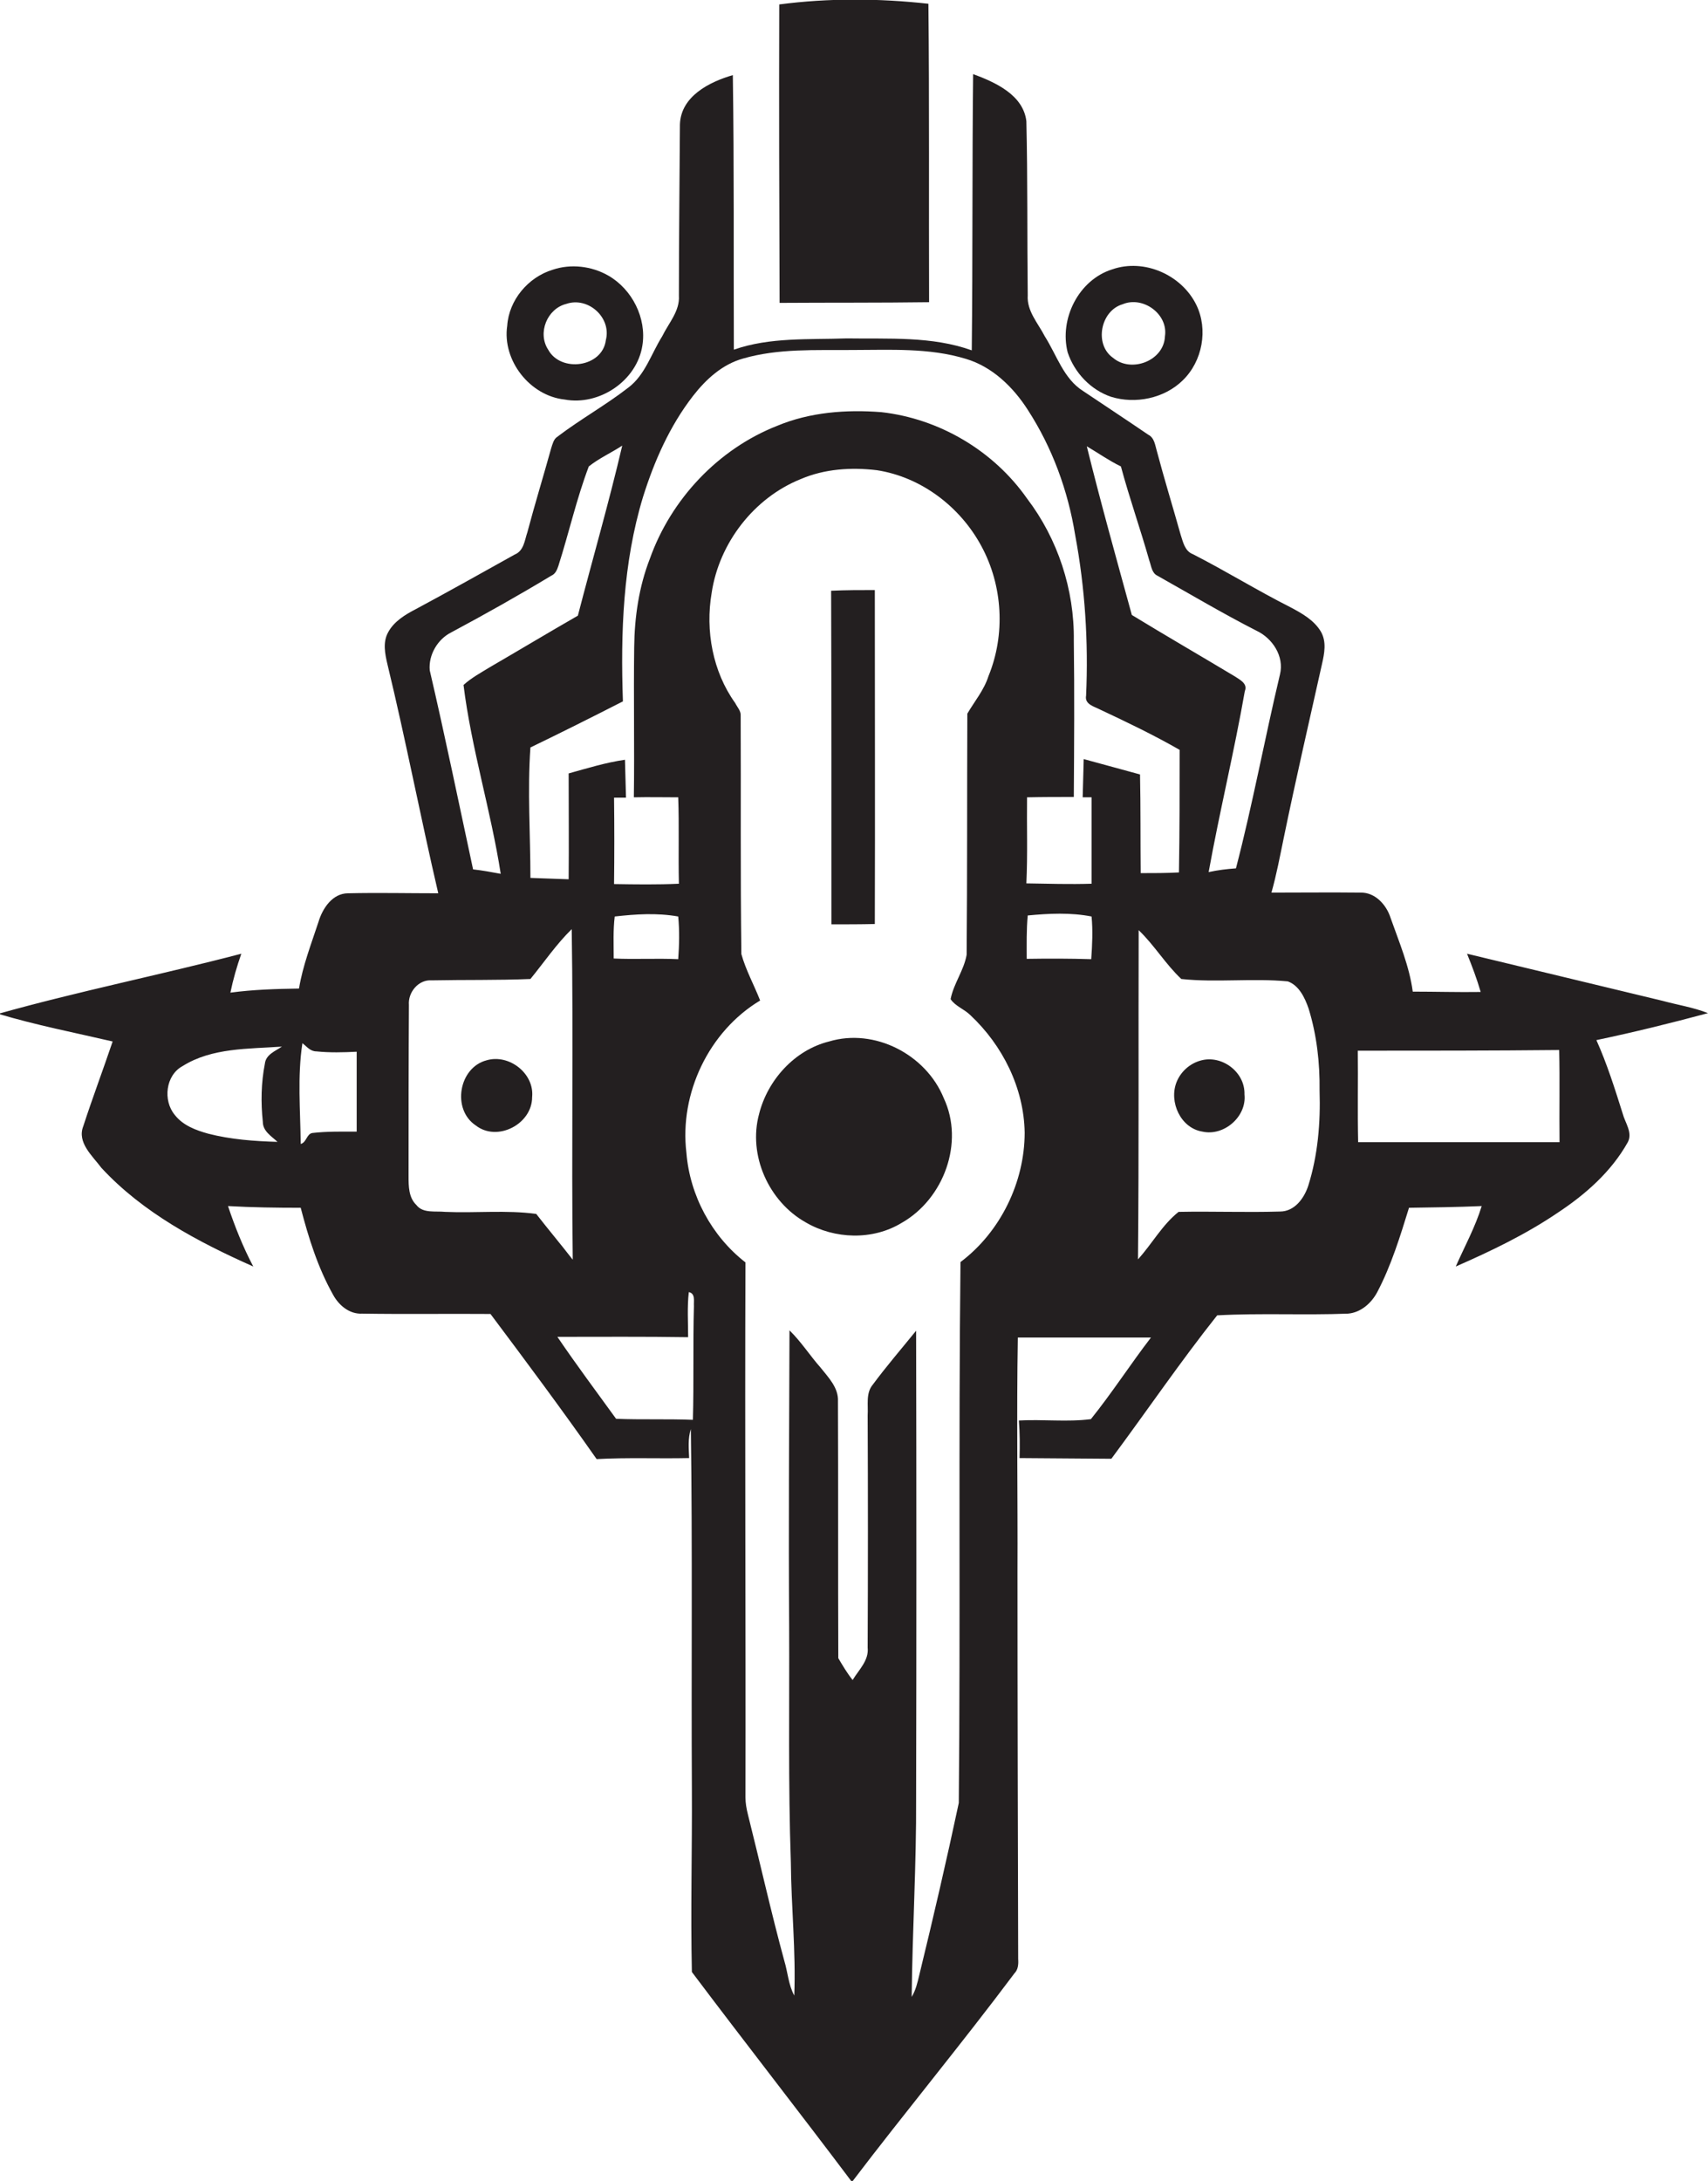 <?xml version="1.0" encoding="utf-8"?>
<!-- Generator: Adobe Illustrator 19.2.0, SVG Export Plug-In . SVG Version: 6.00 Build 0)  -->
<svg version="1.1" id="Layer_1" xmlns="http://www.w3.org/2000/svg" xmlns:xlink="http://www.w3.org/1999/xlink" x="0px" y="0px"
	 viewBox="0 0 500.4 638.7" enable-background="new 0 0 500.4 638.7" xml:space="preserve">
<g>
	<path fill="#231F20" d="M272.2,88.5c-0.1-29.1,0.1-58.2-0.2-87.4c-14.5-1.6-29.2-1.7-43.7,0.2c-0.1,29.1,0,58.3,0.1,87.4
		C243,88.6,257.6,88.7,272.2,88.5z"/>
	<path fill="#231F20" d="M467.7,304.6c11-2.3,21.9-5,32.7-7.9c-4.3-1.7-8.9-2.4-13.3-3.6c-19.1-4.6-38.2-9.2-57.3-13.8
		c1.5,3.7,2.9,7.4,4,11.2c-6.6,0.1-13.3-0.1-19.9-0.1c-1-7.5-4-14.5-6.5-21.6c-1.2-3.8-4.5-7.5-8.8-7.4c-8.7-0.1-17.4,0-26.1,0
		c1.5-5.3,2.5-10.7,3.6-16c3.5-17,7.4-33.9,11.2-50.9c0.7-3.1,1.4-6.5-0.3-9.5c-2-3.4-5.6-5.4-9-7.2c-9.7-4.9-18.9-10.6-28.5-15.5
		c-2.4-0.9-2.9-3.6-3.6-5.7c-2.3-8.2-4.8-16.3-7-24.6c-0.5-1.7-0.7-3.8-2.5-4.7c-6.3-4.3-12.7-8.5-19.1-12.8
		c-5.7-3.6-7.7-10.5-11.2-16c-2-3.9-5.3-7.4-5-12c-0.2-17,0-34-0.4-51c-0.9-7.7-9.1-11.4-15.6-13.8c-0.3,27-0.1,53.9-0.4,80.9
		c-11.7-4.2-24.4-3.3-36.6-3.5c-11.1,0.4-22.5-0.4-33.1,3.3c-0.1-26.8,0.1-53.6-0.3-80.4c-6.9,2-15.2,6.2-15.5,14.4
		c-0.1,16.7-0.3,33.5-0.3,50.2c0.3,4.5-3,8-4.9,11.9c-3.2,5.1-5,11.3-9.9,15c-6.7,5.2-14.1,9.3-20.8,14.4c-1.1,0.7-1.4,2.1-1.8,3.3
		c-2.3,8.3-4.8,16.4-7,24.7c-0.8,2.3-1,5.4-3.7,6.5c-9.7,5.4-19.3,10.8-29,16c-3.1,1.6-6.4,3.6-8.1,6.8c-1.6,2.9-0.9,6.3-0.2,9.3
		c5.4,22.3,9.7,44.8,14.9,67.1c-8.8,0-17.6-0.2-26.4,0c-4.6,0-7.5,4.4-8.7,8.4c-2.1,6.4-4.6,12.8-5.7,19.5
		c-6.7,0.1-13.4,0.3-20.1,1.2c0.8-3.9,1.9-7.7,3.2-11.4c-23.7,6.2-47.7,11-71.2,17.6c11,3.3,22.3,5.5,33.5,8.1
		c-2.8,8.3-5.9,16.5-8.6,24.8c-1.9,4.8,2.7,8.7,5.3,12.2c12.1,13.1,28.3,21.7,44.5,28.9c-3-5.7-5.4-11.7-7.4-17.7
		c7.1,0.4,14.2,0.5,21.3,0.5c2.3,8.8,5,17.5,9.5,25.5c1.7,3.1,4.8,5.7,8.5,5.5c12.5,0.2,25.1,0,37.6,0.1c10.5,14,21,28.1,31.1,42.5
		c9-0.5,18.1-0.1,27.1-0.3c-0.1-2.8-0.4-5.7,0.5-8.5c0.5,35,0.1,70.1,0.3,105.2c0.1,17.9-0.4,35.9,0,53.8
		c15.5,20.6,31.4,40.9,46.9,61.5c15.6-20.5,32.1-40.4,47.6-61.1c1.1-1.1,1.2-2.7,1.1-4.2c-0.1-37.7-0.2-75.3-0.2-113
		c0.1-23-0.3-46,0.1-69c13,0,26,0,39,0c-6,7.8-11.4,16.2-17.6,23.9c-6.9,0.9-14.1,0-21.1,0.4c0.3,3.7,0.3,7.3,0.2,11
		c9,0.1,17.9,0.1,26.9,0.2c10.4-14,20.2-28.4,31-42c12.7-0.7,25.6,0,38.3-0.5c3.8-0.3,6.9-3.1,8.6-6.3c4.1-7.8,6.7-16.3,9.3-24.7
		c7.1-0.1,14.2-0.2,21.3-0.5c-1.9,6.2-5,11.8-7.6,17.7c10.3-4.5,20.5-9.4,29.8-15.7c8.2-5.4,15.8-12.1,20.6-20.7
		c1.5-2.8-0.8-5.7-1.5-8.4C473.1,318.8,470.8,311.5,467.7,304.6z M77,328.5c0,2.8,2.5,4.2,4.3,5.9c-6.8-0.2-13.7-0.7-20.3-2.4
		c-3.6-1-7.4-2.4-9.8-5.5c-3.5-4.2-2.7-11.6,2.3-14.3c8.6-5.4,19.3-5,29.1-5.7c-1.9,1.3-4.7,2.3-5,5C76.5,317.1,76.4,322.9,77,328.5
		z M104.5,331.4c-4.3,0-8.7-0.1-13,0.4c-1.7,0.3-1.7,2.8-3.4,3.2c-0.1-9.8-1-19.8,0.5-29.5c1.3,1,2.3,2.4,4.1,2.4
		c3.9,0.4,7.9,0.3,11.8,0.1C104.5,315.8,104.5,323.6,104.5,331.4z M328.4,136.6c2.5,9.3,5.7,18.3,8.3,27.5c0.6,1.6,0.7,3.7,2.4,4.5
		c9.6,5.4,19.2,11.1,29,16.1c4.7,2.2,8.2,7.5,6.9,12.8c-4.5,18.9-8,38-12.9,56.8c-2.7,0.2-5.3,0.5-8,1.1c3.2-17.7,7.5-35.3,10.6-53
		c0.9-2.2-1.4-3.3-2.9-4.3c-10-6-20.2-11.9-30.2-18c-4.5-16.4-9.1-32.8-13.2-49.4C321.8,132.7,324.9,134.9,328.4,136.6z
		 M125.9,196.3c-0.4-4.5,2.3-9.1,6.3-11.1c9.9-5.3,19.7-10.8,29.3-16.6c1.2-0.5,1.7-1.7,2.1-2.9c3.1-9.7,5.3-19.6,8.9-29.1
		c3-2.4,6.6-4,9.8-6.1c-3.9,16.7-8.7,33.2-13,49.8c-8.7,5-17.2,10.1-25.8,15.1c-2.6,1.6-5.4,3.1-7.7,5.2c2.3,18.6,8,36.7,10.9,55.3
		c-2.7-0.5-5.4-1-8.1-1.3C134.4,235.1,130.4,215.6,125.9,196.3z M130.4,354.9c-2.8-0.3-6.5,0.5-8.4-2c-2.3-2.2-2.3-5.5-2.3-8.5
		c0-16.7,0-33.4,0.1-50.1c-0.3-3.7,2.8-7.5,6.7-7.2c9.6-0.2,19.2,0,28.9-0.4c4-4.9,7.6-10.2,12.1-14.6c0.5,32.3-0.1,64.5,0.3,96.8
		c-3.5-4.5-7.2-8.9-10.7-13.4C148.3,354.3,139.3,355.3,130.4,354.9z M203.3,382.5c-0.3,11.1,0,22.2-0.3,33.3c-7.5-0.3-15,0-22.5-0.3
		c-5.8-8-11.7-15.9-17.2-24c12.8,0,25.5-0.1,38.3,0.1c0-4.4-0.3-8.8,0.2-13.2C203.8,378.8,203.2,381,203.3,382.5z M180.1,268.4
		c6.2-0.7,12.4-1.1,18.6,0c0.4,4.2,0.3,8.3,0,12.5c-6.3-0.3-12.6,0.1-18.9-0.2C179.8,276.5,179.6,272.4,180.1,268.4z M281.4,369.6
		c-0.6,52.8,0,105.6-0.5,158.4c-3.6,16.9-7.5,33.7-11.6,50.5c-0.5,2.1-1,4.3-2.2,6.3c0.2-19.4,1.4-38.9,1.3-58.3
		c0.1-45.6,0.1-91.2,0-136.8c-4.3,5.3-8.7,10.4-12.7,15.8c-2.1,2.5-1.3,6-1.5,9c0.1,22.7,0.1,45.3,0,68c0.4,3.8-2.6,6.5-4.4,9.5
		c-1.6-2-2.9-4.2-4.2-6.4c-0.1-25,0-50.1-0.1-75.2c0.2-4-2.8-7-5.1-9.9c-3.1-3.5-5.7-7.6-9.1-10.9c-0.1,28.9-0.3,57.9-0.1,86.8
		c0.1,23-0.3,46,0.5,69c0.1,13,1.5,26,1,39c-1.7-3.1-1.9-6.8-2.9-10.1c-3.9-14.3-7.1-28.7-10.7-43c-0.4-1.6-0.7-3.3-0.7-4.9
		c0.1-52.3-0.2-104.5,0-156.7c-9.9-7.7-16.3-19.6-17.3-32.1c-2.1-17.4,6.6-35.6,21.6-44.6c-1.8-4.6-4.2-8.9-5.5-13.6
		c-0.3-23.3-0.1-46.5-0.2-69.8c0.1-1.4-1-2.5-1.6-3.7c-6.6-9.2-8.8-21.2-6.9-32.3c2.2-14.6,12.4-27.8,26.1-33.3
		c7-3,14.8-3.5,22.3-2.6c13,2,24.4,10.7,30.6,22.2c6.3,11.6,7.1,25.9,2.1,38.1c-1.3,4.1-4.1,7.4-6.2,11c-0.1,23.5,0,47.1-0.2,70.6
		c-0.8,4.6-3.8,8.4-4.7,13c1.4,2.1,4,2.9,5.8,4.7c9.4,8.8,15.7,21.3,15.9,34.4C300.2,346.2,293.1,360.8,281.4,369.6z M300.9,233.5
		c4.6-0.1,9.1-0.1,13.7-0.1c0.1-15.3,0.2-30.6,0-45.8c0.2-14.9-4.7-29.8-13.7-41.6c-9.8-14-25.7-23.4-42.7-25.3
		c-10.3-0.8-20.9,0-30.5,4c-17.3,6.8-31.1,21.5-37.3,38.9c-3.2,8.2-4.5,17.1-4.6,25.9c-0.2,14.7,0.1,29.4-0.1,44c4.3-0.1,8.7,0,13,0
		c0.3,8.4,0,16.8,0.2,25.3c-6.3,0.3-12.7,0.2-19,0.1c0.1-8.5,0.1-16.9,0-25.3c0.9,0,2.6,0,3.5,0c-0.1-3.7-0.2-7.4-0.3-11.1
		c-5.6,0.8-11.1,2.5-16.5,4c0,10.3,0.1,20.7,0,31c-3.7-0.1-7.5-0.3-11.2-0.4c0-12.7-0.9-25.5,0-38.2c9.1-4.4,18.1-8.9,27.1-13.5
		c-0.7-20.1,0-40.5,5.9-59.9c3.3-10.5,7.8-20.7,14.6-29.5c3.8-4.9,8.6-9.3,14.7-11c10.4-3,21.2-2.4,31.9-2.5
		c11.2,0,22.6-0.7,33.4,2.6c7.7,2.3,13.8,8.2,18.1,14.9c7.2,11.1,11.8,23.7,13.9,36.7c2.9,15.5,3.9,31.3,3.2,47
		c-0.5,2.6,2.4,3.2,4.1,4.1c7.9,3.7,15.8,7.5,23.3,11.8c0,12,0,24-0.2,35.9c-3.7,0.2-7.4,0.2-11.2,0.2c-0.1-9.6,0-19.3-0.2-28.9
		c-5.5-1.5-11-3-16.5-4.5c-0.1,3.7-0.2,7.5-0.3,11.2c0.6,0,1.9,0,2.6,0c0,8.4,0,16.9,0,25.3c-6.4,0.2-12.7,0-19.1-0.1
		C301.1,250.2,300.8,241.9,300.9,233.5z M319.7,280.9c-6.3-0.2-12.6-0.2-18.9-0.1c0-4.2-0.1-8.5,0.3-12.7c6.2-0.6,12.6-0.9,18.7,0.3
		C320.2,272.5,320,276.7,319.7,280.9z M383.3,347.2c-1.2,3.7-4,7.6-8.3,7.6c-9.9,0.3-19.8-0.1-29.7,0.1c-4.8,3.8-7.8,9.4-11.9,13.9
		c0.3-32.1,0.1-64.3,0.2-96.4c4.6,4.4,7.9,10,12.5,14.3c10.3,1.1,20.8-0.3,31.2,0.7c3.3,1.2,5,4.8,6.1,8c2.4,7.8,3.3,15.9,3.2,24
		C386.9,328.8,386.1,338.3,383.3,347.2z M456.9,334.5c-19.6,0-39.3,0-59,0c-0.2-9,0-17.9-0.1-26.8c19.7,0,39.3,0,59-0.2
		C457,316.5,456.8,325.5,456.9,334.5z"/>
	<path fill="#231F20" d="M165.4,117c10.2,1.9,21.2-5.5,22.8-15.8c1.3-8-3-16.5-10-20.5c-4.9-2.8-11-3.5-16.3-1.7
		c-7.2,2.2-12.8,8.9-13.3,16.4C147.1,105.5,155.2,115.9,165.4,117z M165.9,89c6.4-2.2,13.3,4,11.6,10.6c-1,8-13.2,9.6-16.9,2.8
		C157.4,97.5,160.3,90.4,165.9,89z"/>
	<path fill="#231F20" d="M325.5,116.2c7.1,2.2,15.6,0.5,21-4.8c5.8-5.6,7.5-14.9,4-22.1c-4.3-8.8-15.3-13.7-24.7-10.4
		c-9.8,3.1-15.5,14.5-13,24.3C314.8,109.2,319.6,114.2,325.5,116.2z M328.9,89.1c6-2.5,13.4,2.9,12.4,9.4
		c-0.3,7.2-9.9,10.8-15.2,6.3C320.5,100.9,322.4,91,328.9,89.1z"/>
	<path fill="#231F20" d="M243.6,270.7c4.2,0,8.5,0,12.7-0.1c0.1-32.6,0-65.2,0-97.8c-4.3,0-8.5,0-12.8,0.2
		C243.6,205.6,243.6,238.2,243.6,270.7z"/>
	<path fill="#231F20" d="M242.9,305c-10.1,2.5-18,11.3-20.5,21.2c-3.3,12.1,2.8,25.7,13.7,31.8c8.4,4.9,19.6,5.3,28.1,0.1
		c12.3-7,18.4-23.5,12.3-36.5C271.3,308.8,256.2,301,242.9,305z"/>
	<path fill="#231F20" d="M142.6,310.5c-8.2,2.1-10.3,14.4-3.2,19.1c6.3,4.9,16.5-0.4,16.5-8.3C156.6,314.4,149.2,308.6,142.6,310.5z
		"/>
	<path fill="#231F20" d="M351.7,310.6c-3.2,0.9-5.8,3.3-7,6.3c-2.3,5.8,1.2,13.5,7.6,14.5c6.3,1.4,13-4.4,12.3-10.9
		C364.8,313.9,357.9,308.8,351.7,310.6z"/>
</g>
</svg>
